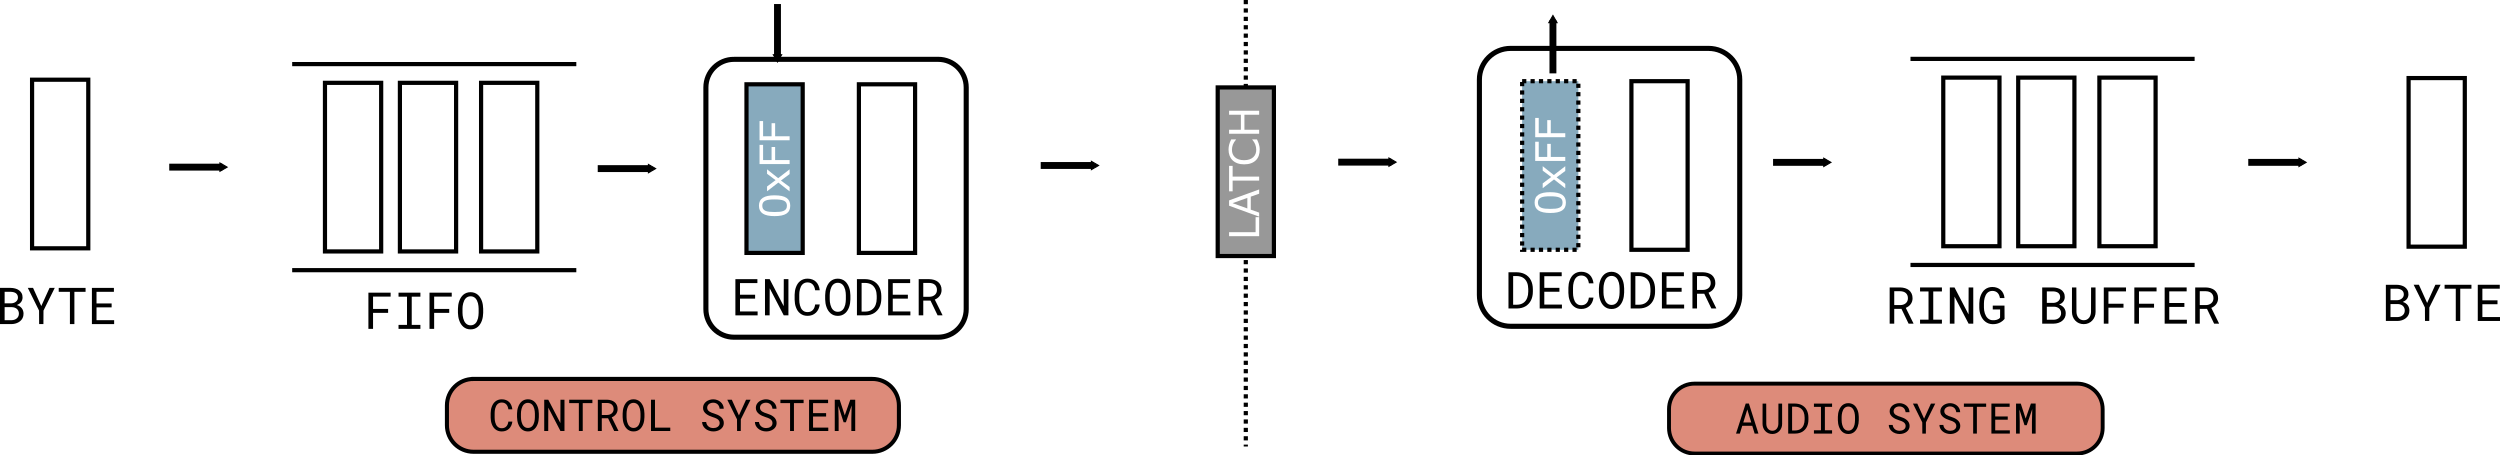 <?xml version="1.0" encoding="UTF-8" standalone="no"?>
<!-- Created with Inkscape (http://www.inkscape.org/) -->

<svg
   width="277.159mm"
   height="50.495mm"
   viewBox="0 0 277.159 50.495"
   version="1.1"
   id="svg5"
   inkscape:version="1.1.1 (3bf5ae0d25, 2021-09-20)"
   sodipodi:docname="pipeline.svg"
   xmlns:inkscape="http://www.inkscape.org/namespaces/inkscape"
   xmlns:sodipodi="http://sodipodi.sourceforge.net/DTD/sodipodi-0.dtd"
   xmlns="http://www.w3.org/2000/svg"
   xmlns:svg="http://www.w3.org/2000/svg">
  <sodipodi:namedview
     id="namedview7"
     pagecolor="#ffffff"
     bordercolor="#666666"
     borderopacity="1.0"
     inkscape:pageshadow="2"
     inkscape:pageopacity="0.0"
     inkscape:pagecheckerboard="0"
     inkscape:document-units="mm"
     showgrid="false"
     inkscape:snap-global="false"
     fit-margin-top="0"
     fit-margin-left="0"
     fit-margin-right="0"
     fit-margin-bottom="0"
     inkscape:zoom="0.76435185"
     inkscape:cx="458.55845"
     inkscape:cy="409.49728"
     inkscape:window-width="1920"
     inkscape:window-height="1018"
     inkscape:window-x="-6"
     inkscape:window-y="-6"
     inkscape:window-maximized="1"
     inkscape:current-layer="layer1" />
  <defs
     id="defs2">
    <marker
       style="overflow:visible"
       id="TriangleOutM"
       refX="0"
       refY="0"
       orient="auto"
       inkscape:stockid="TriangleOutM"
       inkscape:isstock="true">
      <path
         transform="scale(0.4)"
         style="fill:context-stroke;fill-rule:evenodd;stroke:context-stroke;stroke-width:1pt"
         d="M 5.77,0 -2.88,5 V -5 Z"
         id="path24136" />
    </marker>
    <marker
       style="overflow:visible"
       id="TriangleOutM-2"
       refX="0"
       refY="0"
       orient="auto"
       inkscape:stockid="TriangleOutM"
       inkscape:isstock="true">
      <path
         transform="scale(0.4)"
         style="fill:context-stroke;fill-rule:evenodd;stroke:context-stroke;stroke-width:1pt"
         d="M 5.77,0 -2.88,5 V -5 Z"
         id="path24136-9" />
    </marker>
    <marker
       style="overflow:visible"
       id="TriangleOutM-2-6"
       refX="0"
       refY="0"
       orient="auto"
       inkscape:stockid="TriangleOutM"
       inkscape:isstock="true">
      <path
         transform="scale(0.4)"
         style="fill:context-stroke;fill-rule:evenodd;stroke:context-stroke;stroke-width:1pt"
         d="M 5.77,0 -2.88,5 V -5 Z"
         id="path24136-9-6" />
    </marker>
    <marker
       style="overflow:visible"
       id="TriangleOutM-2-3"
       refX="0"
       refY="0"
       orient="auto"
       inkscape:stockid="TriangleOutM"
       inkscape:isstock="true">
      <path
         transform="scale(0.4)"
         style="fill:context-stroke;fill-rule:evenodd;stroke:context-stroke;stroke-width:1pt"
         d="M 5.77,0 -2.88,5 V -5 Z"
         id="path24136-9-9" />
    </marker>
    <marker
       style="overflow:visible"
       id="TriangleOutM-2-6-3"
       refX="0"
       refY="0"
       orient="auto"
       inkscape:stockid="TriangleOutM"
       inkscape:isstock="true">
      <path
         transform="scale(0.4)"
         style="fill:context-stroke;fill-rule:evenodd;stroke:context-stroke;stroke-width:1pt"
         d="M 5.77,0 -2.88,5 V -5 Z"
         id="path24136-9-6-6" />
    </marker>
    <marker
       style="overflow:visible"
       id="TriangleOutM-2-6-8"
       refX="0"
       refY="0"
       orient="auto"
       inkscape:stockid="TriangleOutM"
       inkscape:isstock="true">
      <path
         transform="scale(0.4)"
         style="fill:context-stroke;fill-rule:evenodd;stroke:context-stroke;stroke-width:1pt"
         d="M 5.77,0 -2.88,5 V -5 Z"
         id="path24136-9-6-3" />
    </marker>
    <marker
       style="overflow:visible"
       id="TriangleOutM-2-3-2"
       refX="0"
       refY="0"
       orient="auto"
       inkscape:stockid="TriangleOutM"
       inkscape:isstock="true">
      <path
         transform="scale(0.4)"
         style="fill:context-stroke;fill-rule:evenodd;stroke:context-stroke;stroke-width:1pt"
         d="M 5.77,0 -2.88,5 V -5 Z"
         id="path24136-9-9-0" />
    </marker>
    <marker
       style="overflow:visible"
       id="TriangleOutM-2-6-9"
       refX="0"
       refY="0"
       orient="auto"
       inkscape:stockid="TriangleOutM"
       inkscape:isstock="true">
      <path
         transform="scale(0.4)"
         style="fill:context-stroke;fill-rule:evenodd;stroke:context-stroke;stroke-width:1pt"
         d="M 5.77,0 -2.88,5 V -5 Z"
         id="path24136-9-6-2" />
    </marker>
  </defs>
  <g
     inkscape:label="Layer 1"
     inkscape:groupmode="layer"
     id="layer1"
     transform="translate(15.95,-40.154)">
    <path
       id="rect24397-4"
       style="fill:#ffffff;stroke:#000000;stroke-width:0.565"
       d="m 151.524,45.519 h 21.937 c 1.918,0 3.462,1.544 3.462,3.462 v 23.885 c 0,1.918 -1.544,3.462 -3.462,3.462 h -21.937 c -1.918,0 -3.462,-1.544 -3.462,-3.462 V 48.981 c 0,-1.918 1.544,-3.462 3.462,-3.462 z" />
    <path
       style="fill:none;stroke:#000000;stroke-width:0.465;stroke-linecap:butt;stroke-linejoin:miter;stroke-miterlimit:4;stroke-dasharray:0.465, 0.465;stroke-dashoffset:0;stroke-opacity:1"
       d="M 122.164,40.154 V 89.654"
       id="path5134"
       sodipodi:nodetypes="cc" />
    <path
       id="rect5238"
       style="fill:#989898;stroke:#000000;stroke-width:0.465"
       d="m 119.049,49.846 h 6.231 v 18.692 h -6.231 z" />
    <path
       id="rect5238-7-8"
       style="fill:#ffffff;stroke:#000000;stroke-width:0.465"
       d="m -12.394,48.991 h 6.231 v 18.692 h -6.231 z" />
    <path
       id="rect5238-7-8-3"
       style="fill:#ffffff;stroke:#000000;stroke-width:0.465"
       d="m 251.075,48.808 h 6.231 v 18.692 h -6.231 z" />
    <g
       aria-label="LATCH"
       transform="rotate(-90)"
       id="text7284"
       style="font-size:4.586px;line-height:1.25;stroke-width:0.265">
      <path
         d="m -64.229,123.644 h -2.109 v -3.334 h 0.443 v 2.94 h 1.666 z"
         style="fill:#ffffff"
         id="path1176" />
      <path
         d="m -61.157,123.644 h -0.472 l -0.327,-0.929 h -1.442 l -0.327,0.929 h -0.45 l 1.214,-3.334 h 0.591 z m -0.936,-1.31 -0.584,-1.637 -0.587,1.637 z"
         style="fill:#ffffff"
         id="path1178" />
      <path
         d="m -58.542,120.704 h -1.191 v 2.94 h -0.443 v -2.94 h -1.191 v -0.394 h 2.826 z"
         style="fill:#ffffff"
         id="path1180" />
      <path
         d="m -55.608,123.403 q -0.123,0.054 -0.224,0.101 -0.099,0.047 -0.26,0.099 -0.137,0.043 -0.298,0.072 -0.159,0.031 -0.352,0.031 -0.363,0 -0.661,-0.101 -0.296,-0.103 -0.515,-0.32 -0.215,-0.213 -0.336,-0.54 -0.121,-0.329 -0.121,-0.764 0,-0.412 0.116,-0.737 0.116,-0.325 0.336,-0.549 0.213,-0.217 0.513,-0.331 0.302,-0.114 0.67,-0.114 0.269,0 0.535,0.065 0.269,0.065 0.596,0.228 v 0.526 h -0.034 q -0.275,-0.231 -0.546,-0.336 -0.271,-0.105 -0.58,-0.105 -0.253,0 -0.457,0.083 -0.202,0.081 -0.361,0.253 -0.155,0.168 -0.242,0.425 -0.085,0.255 -0.085,0.591 0,0.352 0.094,0.605 0.096,0.253 0.246,0.412 0.157,0.166 0.365,0.246 0.21,0.078 0.443,0.078 0.32,0 0.6,-0.11 0.28,-0.11 0.524,-0.329 h 0.031 z"
         style="fill:#ffffff"
         id="path1182" />
      <path
         d="m -52.431,123.644 h -0.443 v -1.632 h -1.664 v 1.632 H -54.981 v -3.334 h 0.443 v 1.308 h 1.664 v -1.308 h 0.443 z"
         style="fill:#ffffff"
         id="path1184" />
    </g>
    <path
       style="fill:none;stroke:#000000;stroke-width:0.765;stroke-linecap:butt;stroke-linejoin:miter;stroke-miterlimit:4;stroke-dasharray:none;stroke-opacity:1;marker-end:url(#TriangleOutM)"
       d="M 2.813,58.683 H 8.698"
       id="path23989" />
    <path
       style="fill:none;stroke:#000000;stroke-width:0.765;stroke-linecap:butt;stroke-linejoin:miter;stroke-miterlimit:4;stroke-dasharray:none;stroke-opacity:1;marker-end:url(#TriangleOutM-2)"
       d="m 50.317,58.846 h 5.885"
       id="path23989-7" />
    <path
       style="fill:none;stroke:#000000;stroke-width:0.765;stroke-linecap:butt;stroke-linejoin:miter;stroke-miterlimit:4;stroke-dasharray:none;stroke-opacity:1;marker-end:url(#TriangleOutM-2-3)"
       d="m 156.214,48.288 v -5.885"
       id="path23989-7-03" />
    <path
       style="fill:none;stroke:#000000;stroke-width:0.765;stroke-linecap:butt;stroke-linejoin:miter;stroke-miterlimit:4;stroke-dasharray:none;stroke-opacity:1;marker-end:url(#TriangleOutM-2-6)"
       d="M 99.427,58.5 H 105.312"
       id="path23989-7-0" />
    <path
       style="fill:none;stroke:#000000;stroke-width:0.765;stroke-linecap:butt;stroke-linejoin:miter;stroke-miterlimit:4;stroke-dasharray:none;stroke-opacity:1;marker-end:url(#TriangleOutM-2-6-9)"
       d="m 132.411,58.13 h 5.885"
       id="path23989-7-0-5" />
    <path
       style="fill:none;stroke:#000000;stroke-width:0.765;stroke-linecap:butt;stroke-linejoin:miter;stroke-miterlimit:4;stroke-dasharray:none;stroke-opacity:1;marker-end:url(#TriangleOutM-2-6-3)"
       d="m 180.618,58.154 h 5.885"
       id="path23989-7-0-4" />
    <path
       style="fill:none;stroke:#000000;stroke-width:0.765;stroke-linecap:butt;stroke-linejoin:miter;stroke-miterlimit:4;stroke-dasharray:none;stroke-opacity:1;marker-end:url(#TriangleOutM-2-6-8)"
       d="m 233.3,58.154 h 5.885"
       id="path23989-7-0-0" />
    <path
       id="rect24397"
       style="fill:#ffffff;stroke:#000000;stroke-width:0.565"
       d="m 65.423,46.731 h 22.629 c 1.726,0 3.115,1.389 3.115,3.115 v 24.577 c 0,1.726 -1.389,3.115 -3.115,3.115 H 65.423 c -1.726,0 -3.115,-1.389 -3.115,-3.115 V 49.846 c 0,-1.726 1.389,-3.115 3.115,-3.115 z" />
    <g
       aria-label="ENCODER"
       id="text27461"
       style="font-size:5.644px;line-height:1.25;stroke-width:0.265">
      <path
         d="m 67.764,73.261 v -0.433 h -1.676 v -1.29 h 1.929 v -0.435 h -2.439 v 4.013 h 2.464 v -0.433 h -1.954 v -1.422 z"
         style="font-family:'Roboto Mono';-inkscape-font-specification:'Roboto Mono'"
         id="path1160" />
      <path
         d="m 71.457,75.115 v -4.013 h -0.515 l -0.008,2.993 -1.557,-2.993 h -0.518 v 4.013 h 0.515 l 0.008,-2.999 1.557,2.999 z"
         style="font-family:'Roboto Mono';-inkscape-font-specification:'Roboto Mono'"
         id="path1162" />
      <path
         d="m 74.93,73.908 h -0.51 q -0.025,0.182 -0.085,0.339 -0.061,0.154 -0.163,0.267 -0.102,0.116 -0.251,0.179 -0.146,0.063 -0.347,0.063 -0.185,0 -0.322,-0.058 -0.138,-0.061 -0.24,-0.165 -0.102,-0.102 -0.168,-0.237 -0.066,-0.135 -0.107,-0.289 -0.041,-0.152 -0.061,-0.309 -0.017,-0.16 -0.017,-0.309 v -0.565 q 0,-0.149 0.017,-0.306 0.019,-0.16 0.061,-0.311 0.041,-0.152 0.107,-0.287 0.069,-0.135 0.171,-0.237 0.099,-0.102 0.237,-0.16 0.141,-0.061 0.322,-0.061 0.201,0 0.347,0.069 0.149,0.066 0.251,0.185 0.102,0.119 0.163,0.276 0.061,0.157 0.085,0.339 h 0.51 q -0.033,-0.287 -0.138,-0.524 -0.102,-0.237 -0.273,-0.408 -0.171,-0.168 -0.408,-0.259 -0.237,-0.094 -0.537,-0.094 -0.251,0 -0.452,0.072 -0.201,0.069 -0.358,0.193 -0.16,0.124 -0.276,0.295 -0.113,0.168 -0.187,0.367 -0.077,0.198 -0.116,0.416 -0.036,0.218 -0.039,0.441 v 0.559 q 0.003,0.223 0.039,0.441 0.039,0.218 0.116,0.416 0.074,0.198 0.187,0.367 0.116,0.168 0.276,0.292 0.157,0.124 0.358,0.196 0.204,0.069 0.452,0.069 0.289,0 0.524,-0.091 0.237,-0.094 0.411,-0.262 0.171,-0.165 0.278,-0.397 0.107,-0.234 0.143,-0.513 z"
         style="font-family:'Roboto Mono';-inkscape-font-specification:'Roboto Mono'"
         id="path1164" />
      <path
         d="m 78.328,73.34 v -0.458 q -0.003,-0.215 -0.039,-0.435 -0.033,-0.22 -0.105,-0.424 -0.074,-0.204 -0.187,-0.38 -0.11,-0.179 -0.265,-0.311 -0.154,-0.132 -0.356,-0.207 -0.201,-0.077 -0.449,-0.077 -0.248,0 -0.449,0.077 -0.198,0.074 -0.353,0.207 -0.154,0.135 -0.267,0.314 -0.11,0.176 -0.182,0.38 -0.074,0.204 -0.11,0.424 -0.033,0.218 -0.036,0.433 v 0.458 q 0.003,0.215 0.039,0.433 0.036,0.218 0.11,0.422 0.072,0.204 0.185,0.383 0.113,0.176 0.267,0.309 0.154,0.132 0.353,0.209 0.201,0.074 0.449,0.074 0.248,0 0.446,-0.074 0.201,-0.077 0.356,-0.209 0.154,-0.132 0.265,-0.309 0.113,-0.176 0.185,-0.38 0.072,-0.204 0.105,-0.422 0.036,-0.22 0.039,-0.435 z m -0.504,-0.463 v 0.463 q -0.003,0.143 -0.019,0.3 -0.014,0.157 -0.052,0.309 -0.041,0.154 -0.107,0.295 -0.063,0.138 -0.16,0.243 -0.099,0.107 -0.237,0.171 -0.135,0.063 -0.314,0.063 -0.179,0 -0.314,-0.063 -0.135,-0.063 -0.234,-0.171 -0.099,-0.105 -0.165,-0.245 -0.066,-0.141 -0.107,-0.295 -0.041,-0.152 -0.061,-0.309 -0.017,-0.157 -0.019,-0.298 v -0.463 q 0.003,-0.141 0.019,-0.295 0.019,-0.157 0.061,-0.311 0.039,-0.152 0.105,-0.289 0.066,-0.141 0.165,-0.248 0.099,-0.105 0.234,-0.168 0.135,-0.063 0.311,-0.063 0.179,0 0.314,0.063 0.135,0.061 0.234,0.165 0.099,0.107 0.165,0.248 0.066,0.138 0.107,0.289 0.039,0.154 0.055,0.311 0.017,0.154 0.019,0.298 z"
         style="font-family:'Roboto Mono';-inkscape-font-specification:'Roboto Mono'"
         id="path1166" />
      <path
         d="m 79.053,75.115 h 0.929 q 0.289,-0.003 0.537,-0.069 0.251,-0.066 0.449,-0.19 0.187,-0.119 0.339,-0.287 0.152,-0.168 0.251,-0.375 0.096,-0.198 0.146,-0.435 0.052,-0.237 0.052,-0.502 v -0.295 q -0.003,-0.276 -0.058,-0.518 -0.052,-0.243 -0.154,-0.446 -0.113,-0.24 -0.303,-0.422 -0.187,-0.185 -0.433,-0.298 -0.176,-0.083 -0.386,-0.127 -0.207,-0.047 -0.441,-0.05 h -0.929 z m 0.518,-3.594 h 0.411 q 0.19,0.003 0.35,0.044 0.16,0.039 0.289,0.11 0.182,0.096 0.306,0.254 0.127,0.154 0.201,0.347 0.058,0.149 0.085,0.322 0.03,0.171 0.033,0.358 v 0.3 q -0.003,0.185 -0.03,0.356 -0.028,0.168 -0.083,0.314 -0.063,0.179 -0.174,0.325 -0.107,0.143 -0.256,0.243 -0.141,0.096 -0.322,0.149 -0.179,0.052 -0.4,0.055 h -0.411 z"
         style="font-family:'Roboto Mono';-inkscape-font-specification:'Roboto Mono'"
         id="path1168" />
      <path
         d="m 84.7,73.261 v -0.433 h -1.676 v -1.29 h 1.929 v -0.435 h -2.439 v 4.013 h 2.464 v -0.433 h -1.954 v -1.422 z"
         style="font-family:'Roboto Mono';-inkscape-font-specification:'Roboto Mono'"
         id="path1170" />
      <path
         d="m 87.208,73.478 0.788,1.637 h 0.537 l 0.003,-0.033 -0.852,-1.714 q 0.165,-0.072 0.303,-0.174 0.138,-0.102 0.237,-0.234 0.099,-0.132 0.154,-0.295 0.058,-0.163 0.058,-0.358 0,-0.303 -0.107,-0.526 -0.105,-0.226 -0.289,-0.375 -0.187,-0.149 -0.435,-0.223 -0.248,-0.074 -0.529,-0.08 h -1.177 v 4.013 h 0.507 v -1.637 z m -0.802,-0.419 v -1.538 h 0.67 q 0.185,0.003 0.339,0.052 0.157,0.05 0.27,0.146 0.113,0.099 0.176,0.245 0.063,0.143 0.063,0.336 0,0.182 -0.066,0.322 -0.066,0.138 -0.179,0.234 -0.116,0.096 -0.267,0.149 -0.152,0.05 -0.322,0.052 z"
         style="font-family:'Roboto Mono';-inkscape-font-specification:'Roboto Mono'"
         id="path1172" />
    </g>
    <g
       aria-label="DECODER"
       id="text27461-8"
       style="font-size:5.644px;line-height:1.25;stroke-width:0.265">
      <path
         d="m 151.285,74.353 h 0.929 q 0.289,-0.003 0.537,-0.069 0.251,-0.066 0.449,-0.19 0.187,-0.119 0.339,-0.287 0.152,-0.168 0.251,-0.375 0.097,-0.198 0.146,-0.435 0.052,-0.237 0.052,-0.502 v -0.295 q -0.003,-0.276 -0.058,-0.518 -0.052,-0.243 -0.154,-0.446 -0.113,-0.24 -0.303,-0.422 -0.187,-0.185 -0.433,-0.298 -0.176,-0.083 -0.386,-0.127 -0.207,-0.047 -0.441,-0.05 h -0.929 z m 0.518,-3.594 h 0.411 q 0.19,0.003 0.35,0.044 0.16,0.039 0.289,0.11 0.182,0.096 0.306,0.254 0.127,0.154 0.201,0.347 0.058,0.149 0.085,0.322 0.03,0.171 0.033,0.358 v 0.3 q -0.003,0.185 -0.03,0.356 -0.028,0.168 -0.083,0.314 -0.063,0.179 -0.174,0.325 -0.107,0.143 -0.256,0.243 -0.141,0.096 -0.322,0.149 -0.179,0.052 -0.4,0.055 h -0.411 z"
         style="font-family:'Roboto Mono';-inkscape-font-specification:'Roboto Mono'"
         id="path1145" />
      <path
         d="m 156.932,72.498 v -0.433 h -1.676 v -1.29 h 1.929 v -0.435 h -2.439 v 4.013 h 2.464 v -0.433 h -1.954 v -1.422 z"
         style="font-family:'Roboto Mono';-inkscape-font-specification:'Roboto Mono'"
         id="path1147" />
      <path
         d="m 160.711,73.145 h -0.51 q -0.025,0.182 -0.085,0.339 -0.061,0.154 -0.163,0.267 -0.102,0.116 -0.251,0.179 -0.146,0.063 -0.347,0.063 -0.185,0 -0.322,-0.058 -0.138,-0.061 -0.24,-0.165 -0.102,-0.102 -0.168,-0.237 -0.066,-0.135 -0.107,-0.289 -0.041,-0.152 -0.061,-0.309 -0.017,-0.16 -0.017,-0.309 v -0.565 q 0,-0.149 0.017,-0.306 0.019,-0.16 0.061,-0.311 0.041,-0.152 0.107,-0.287 0.069,-0.135 0.171,-0.237 0.099,-0.102 0.237,-0.16 0.141,-0.061 0.322,-0.061 0.201,0 0.347,0.069 0.149,0.066 0.251,0.185 0.102,0.119 0.163,0.276 0.061,0.157 0.085,0.339 h 0.51 q -0.033,-0.287 -0.138,-0.524 -0.102,-0.237 -0.273,-0.408 -0.171,-0.168 -0.408,-0.259 -0.237,-0.094 -0.537,-0.094 -0.251,0 -0.452,0.072 -0.201,0.069 -0.358,0.193 -0.16,0.124 -0.276,0.295 -0.113,0.168 -0.187,0.367 -0.077,0.198 -0.116,0.416 -0.036,0.218 -0.039,0.441 v 0.559 q 0.003,0.223 0.039,0.441 0.039,0.218 0.116,0.416 0.074,0.198 0.187,0.367 0.116,0.168 0.276,0.292 0.157,0.124 0.358,0.196 0.204,0.069 0.452,0.069 0.289,0 0.524,-0.091 0.237,-0.094 0.411,-0.262 0.171,-0.165 0.278,-0.397 0.107,-0.234 0.143,-0.513 z"
         style="font-family:'Roboto Mono';-inkscape-font-specification:'Roboto Mono'"
         id="path1149" />
      <path
         d="m 164.109,72.578 v -0.458 q -0.003,-0.215 -0.039,-0.435 -0.033,-0.22 -0.105,-0.424 -0.074,-0.204 -0.187,-0.38 -0.11,-0.179 -0.265,-0.311 -0.154,-0.132 -0.356,-0.207 -0.201,-0.077 -0.449,-0.077 -0.248,0 -0.449,0.077 -0.198,0.074 -0.353,0.207 -0.154,0.135 -0.267,0.314 -0.11,0.176 -0.182,0.38 -0.074,0.204 -0.11,0.424 -0.033,0.218 -0.036,0.433 v 0.458 q 0.003,0.215 0.039,0.433 0.036,0.218 0.11,0.422 0.072,0.204 0.185,0.383 0.113,0.176 0.267,0.309 0.154,0.132 0.353,0.209 0.201,0.074 0.449,0.074 0.248,0 0.446,-0.074 0.201,-0.077 0.356,-0.209 0.154,-0.132 0.265,-0.309 0.113,-0.176 0.185,-0.38 0.072,-0.204 0.105,-0.422 0.036,-0.22 0.039,-0.435 z m -0.504,-0.463 v 0.463 q -0.003,0.143 -0.019,0.3 -0.014,0.157 -0.052,0.309 -0.041,0.154 -0.107,0.295 -0.063,0.138 -0.16,0.243 -0.099,0.107 -0.237,0.171 -0.135,0.063 -0.314,0.063 -0.179,0 -0.314,-0.063 -0.135,-0.063 -0.234,-0.171 -0.099,-0.105 -0.165,-0.245 -0.066,-0.141 -0.107,-0.295 -0.041,-0.152 -0.061,-0.309 -0.017,-0.157 -0.019,-0.298 v -0.463 q 0.003,-0.141 0.019,-0.295 0.019,-0.157 0.061,-0.311 0.039,-0.152 0.105,-0.289 0.066,-0.141 0.165,-0.248 0.099,-0.105 0.234,-0.168 0.135,-0.063 0.311,-0.063 0.179,0 0.314,0.063 0.135,0.061 0.234,0.165 0.099,0.107 0.165,0.248 0.066,0.138 0.107,0.289 0.039,0.154 0.055,0.311 0.017,0.154 0.019,0.298 z"
         style="font-family:'Roboto Mono';-inkscape-font-specification:'Roboto Mono'"
         id="path1151" />
      <path
         d="m 164.834,74.353 h 0.929 q 0.289,-0.003 0.537,-0.069 0.251,-0.066 0.449,-0.19 0.187,-0.119 0.339,-0.287 0.152,-0.168 0.251,-0.375 0.097,-0.198 0.146,-0.435 0.052,-0.237 0.052,-0.502 v -0.295 q -0.003,-0.276 -0.058,-0.518 -0.052,-0.243 -0.154,-0.446 -0.113,-0.24 -0.303,-0.422 -0.187,-0.185 -0.433,-0.298 -0.176,-0.083 -0.386,-0.127 -0.207,-0.047 -0.441,-0.05 h -0.929 z m 0.518,-3.594 h 0.411 q 0.19,0.003 0.35,0.044 0.16,0.039 0.289,0.11 0.182,0.096 0.306,0.254 0.127,0.154 0.201,0.347 0.058,0.149 0.085,0.322 0.03,0.171 0.033,0.358 v 0.3 q -0.003,0.185 -0.03,0.356 -0.028,0.168 -0.083,0.314 -0.063,0.179 -0.174,0.325 -0.107,0.143 -0.256,0.243 -0.141,0.096 -0.322,0.149 -0.179,0.052 -0.4,0.055 h -0.411 z"
         style="font-family:'Roboto Mono';-inkscape-font-specification:'Roboto Mono'"
         id="path1153" />
      <path
         d="m 170.481,72.498 v -0.433 h -1.676 v -1.29 h 1.929 v -0.435 h -2.439 v 4.013 h 2.464 v -0.433 h -1.954 v -1.422 z"
         style="font-family:'Roboto Mono';-inkscape-font-specification:'Roboto Mono'"
         id="path1155" />
      <path
         d="m 172.989,72.715 0.788,1.637 h 0.537 l 0.003,-0.033 -0.852,-1.714 q 0.165,-0.072 0.303,-0.174 0.138,-0.102 0.237,-0.234 0.099,-0.132 0.154,-0.295 0.058,-0.163 0.058,-0.358 0,-0.303 -0.107,-0.526 -0.105,-0.226 -0.289,-0.375 -0.187,-0.149 -0.435,-0.223 -0.248,-0.074 -0.529,-0.08 h -1.177 v 4.013 h 0.507 v -1.637 z m -0.802,-0.419 v -1.538 h 0.67 q 0.185,0.003 0.339,0.052 0.157,0.05 0.27,0.146 0.113,0.099 0.176,0.245 0.063,0.143 0.063,0.336 0,0.182 -0.066,0.322 -0.066,0.138 -0.179,0.234 -0.116,0.096 -0.267,0.149 -0.152,0.05 -0.322,0.052 z"
         style="font-family:'Roboto Mono';-inkscape-font-specification:'Roboto Mono'"
         id="path1157" />
    </g>
    <path
       id="rect5238-7"
       style="fill:#ffffff;stroke:#000000;stroke-width:0.465"
       d="M 20.077,49.337 H 26.308 V 68.029 H 20.077 Z" />
    <path
       id="rect5238-7-6"
       style="fill:#ffffff;stroke:#000000;stroke-width:0.465"
       d="m 28.385,49.337 h 6.231 v 18.692 h -6.231 z" />
    <path
       id="rect5238-7-3"
       style="fill:#ffffff;stroke:#000000;stroke-width:0.465"
       d="m 37.385,49.337 h 6.231 v 18.692 h -6.231 z" />
    <g
       id="g35368"
       transform="translate(0,0.529)">
      <path
         style="fill:none;stroke:#000000;stroke-width:0.465;stroke-linecap:butt;stroke-linejoin:miter;stroke-miterlimit:4;stroke-dasharray:none;stroke-opacity:1"
         d="m 16.442,46.731 h 31.5"
         id="path23830" />
      <path
         style="fill:none;stroke:#000000;stroke-width:0.465;stroke-linecap:butt;stroke-linejoin:miter;stroke-miterlimit:4;stroke-dasharray:none;stroke-opacity:1"
         d="m 16.442,69.577 h 31.5"
         id="path23830-3" />
    </g>
    <g
       aria-label="FIFO"
       id="text27461-1"
       style="font-size:5.644px;line-height:1.25;stroke-width:0.265">
      <path
         d="m 27.077,74.84 v -0.433 h -1.67 v -1.373 h 1.949 v -0.435 h -2.464 v 4.013 h 0.515 v -1.772 z"
         style="font-family:'Roboto Mono';-inkscape-font-specification:'Roboto Mono'"
         id="path1133" />
      <path
         d="m 28.232,72.6 v 0.444 h 0.94 v 3.128 h -0.94 v 0.441 h 2.425 v -0.441 h -0.962 v -3.128 h 0.962 v -0.444 z"
         style="font-family:'Roboto Mono';-inkscape-font-specification:'Roboto Mono'"
         id="path1135" />
      <path
         d="m 33.852,74.84 v -0.433 h -1.67 v -1.373 h 1.949 v -0.435 H 31.666 v 4.013 h 0.515 v -1.772 z"
         style="font-family:'Roboto Mono';-inkscape-font-specification:'Roboto Mono'"
         id="path1137" />
      <path
         d="m 37.617,74.838 v -0.458 q -0.003,-0.215 -0.039,-0.435 -0.033,-0.22 -0.105,-0.424 -0.074,-0.204 -0.187,-0.38 -0.11,-0.179 -0.265,-0.311 -0.154,-0.132 -0.356,-0.207 -0.201,-0.077 -0.449,-0.077 -0.248,0 -0.449,0.077 -0.198,0.074 -0.353,0.207 -0.154,0.135 -0.267,0.314 -0.11,0.176 -0.182,0.38 -0.074,0.204 -0.11,0.424 -0.033,0.218 -0.036,0.433 v 0.458 q 0.003,0.215 0.039,0.433 0.036,0.218 0.11,0.422 0.072,0.204 0.185,0.383 0.113,0.176 0.267,0.309 0.154,0.132 0.353,0.209 0.201,0.074 0.449,0.074 0.248,0 0.446,-0.074 0.201,-0.077 0.356,-0.209 0.154,-0.132 0.265,-0.309 0.113,-0.176 0.185,-0.38 0.072,-0.204 0.105,-0.422 0.036,-0.22 0.039,-0.435 z m -0.504,-0.463 v 0.463 q -0.003,0.143 -0.019,0.3 -0.014,0.157 -0.052,0.309 -0.041,0.154 -0.107,0.295 -0.063,0.138 -0.16,0.243 -0.099,0.107 -0.237,0.171 -0.135,0.063 -0.314,0.063 -0.179,0 -0.314,-0.063 -0.135,-0.063 -0.234,-0.171 -0.099,-0.105 -0.165,-0.245 -0.066,-0.141 -0.107,-0.295 -0.041,-0.152 -0.061,-0.309 -0.017,-0.157 -0.019,-0.298 v -0.463 q 0.003,-0.141 0.019,-0.295 0.019,-0.157 0.061,-0.311 0.039,-0.152 0.105,-0.289 0.066,-0.141 0.165,-0.248 0.099,-0.105 0.234,-0.168 0.135,-0.063 0.311,-0.063 0.179,0 0.314,0.063 0.135,0.061 0.234,0.165 0.099,0.107 0.165,0.248 0.066,0.138 0.107,0.289 0.039,0.154 0.055,0.311 0.017,0.154 0.019,0.298 z"
         style="font-family:'Roboto Mono';-inkscape-font-specification:'Roboto Mono'"
         id="path1139" />
    </g>
    <g
       aria-label="BYTE"
       id="text27461-1-1"
       style="font-size:5.644px;line-height:1.25;stroke-width:0.265">
      <path
         d="m -15.95,76.083 h 1.284 q 0.256,-0.003 0.496,-0.08 0.243,-0.077 0.427,-0.223 0.185,-0.143 0.295,-0.358 0.11,-0.215 0.107,-0.496 0,-0.179 -0.055,-0.333 -0.052,-0.154 -0.149,-0.278 -0.091,-0.113 -0.232,-0.207 -0.141,-0.094 -0.292,-0.13 v -0.008 q 0.146,-0.063 0.248,-0.135 0.105,-0.072 0.19,-0.176 0.083,-0.102 0.13,-0.232 0.05,-0.13 0.052,-0.287 0.003,-0.281 -0.107,-0.482 -0.11,-0.201 -0.295,-0.331 -0.185,-0.13 -0.422,-0.19 -0.237,-0.063 -0.485,-0.066 h -1.193 z m 0.513,-1.877 h 0.813 q 0.163,0.005 0.303,0.055 0.141,0.05 0.245,0.141 0.105,0.094 0.163,0.226 0.061,0.132 0.058,0.303 0,0.168 -0.066,0.3 -0.063,0.132 -0.174,0.223 -0.11,0.091 -0.254,0.143 -0.143,0.05 -0.303,0.052 h -0.785 z m 0,-0.424 v -1.276 h 0.697 q 0.149,0.003 0.289,0.039 0.143,0.036 0.254,0.11 0.107,0.077 0.171,0.196 0.066,0.119 0.066,0.287 0,0.157 -0.066,0.276 -0.066,0.119 -0.174,0.198 -0.107,0.083 -0.245,0.127 -0.138,0.041 -0.281,0.044 z"
         style="font-family:'Roboto Mono';-inkscape-font-specification:'Roboto Mono'"
         id="path1124" />
      <path
         d="m -11.374,74.085 -0.912,-2.015 h -0.582 l 1.249,2.516 0.008,1.497 h 0.474 l 0.008,-1.497 1.249,-2.516 h -0.579 z"
         style="font-family:'Roboto Mono';-inkscape-font-specification:'Roboto Mono'"
         id="path1126" />
      <path
         d="m -6.463,72.506 v -0.435 h -2.977 v 0.435 H -8.199 v 3.577 h 0.496 v -3.577 z"
         style="font-family:'Roboto Mono';-inkscape-font-specification:'Roboto Mono'"
         id="path1128" />
      <path
         d="m -3.575,74.229 v -0.433 h -1.676 v -1.29 h 1.929 v -0.435 h -2.439 v 4.013 H -3.296 V 75.651 h -1.954 v -1.422 z"
         style="font-family:'Roboto Mono';-inkscape-font-specification:'Roboto Mono'"
         id="path1130" />
    </g>
    <g
       aria-label="BYTE"
       id="text27461-1-1-4"
       style="font-size:5.644px;line-height:1.25;stroke-width:0.265">
      <path
         d="m 248.556,75.737 h 1.284 q 0.256,-0.003 0.496,-0.08 0.243,-0.077 0.427,-0.223 0.185,-0.143 0.295,-0.358 0.11,-0.215 0.107,-0.496 0,-0.179 -0.055,-0.333 -0.052,-0.154 -0.149,-0.278 -0.091,-0.113 -0.232,-0.207 -0.141,-0.094 -0.292,-0.13 v -0.008 q 0.146,-0.063 0.248,-0.135 0.105,-0.072 0.19,-0.176 0.083,-0.102 0.13,-0.232 0.05,-0.13 0.052,-0.287 0.003,-0.281 -0.107,-0.482 -0.11,-0.201 -0.295,-0.331 -0.185,-0.13 -0.422,-0.19 -0.237,-0.063 -0.485,-0.066 h -1.193 z m 0.513,-1.877 h 0.813 q 0.163,0.005 0.303,0.055 0.141,0.05 0.245,0.141 0.105,0.094 0.163,0.226 0.061,0.132 0.058,0.303 0,0.168 -0.066,0.3 -0.063,0.132 -0.174,0.223 -0.11,0.091 -0.254,0.143 -0.143,0.05 -0.303,0.052 h -0.785 z m 0,-0.424 v -1.276 h 0.697 q 0.149,0.003 0.289,0.039 0.143,0.036 0.254,0.11 0.107,0.077 0.171,0.196 0.066,0.119 0.066,0.287 0,0.157 -0.066,0.276 -0.066,0.119 -0.174,0.198 -0.107,0.083 -0.245,0.127 -0.138,0.041 -0.281,0.044 z"
         style="font-family:'Roboto Mono';-inkscape-font-specification:'Roboto Mono'"
         id="path1115" />
      <path
         d="m 253.131,73.739 -0.912,-2.015 h -0.582 l 1.248,2.516 0.008,1.497 h 0.474 l 0.008,-1.497 1.249,-2.516 h -0.579 z"
         style="font-family:'Roboto Mono';-inkscape-font-specification:'Roboto Mono'"
         id="path1117" />
      <path
         d="m 258.043,72.16 v -0.435 h -2.977 v 0.435 h 1.24 v 3.577 h 0.496 v -3.577 z"
         style="font-family:'Roboto Mono';-inkscape-font-specification:'Roboto Mono'"
         id="path1119" />
      <path
         d="m 260.931,73.882 v -0.433 h -1.676 v -1.29 h 1.929 v -0.435 h -2.439 v 4.013 h 2.464 V 75.304 H 259.255 V 73.882 Z"
         style="font-family:'Roboto Mono';-inkscape-font-specification:'Roboto Mono'"
         id="path1121" />
    </g>
    <g
       id="g35378-6"
       transform="translate(179.411,-0.049)">
      <path
         id="rect5238-7-61"
         style="fill:#ffffff;stroke:#000000;stroke-width:0.465"
         d="M 20.077,48.808 H 26.308 V 67.5 H 20.077 Z" />
      <path
         id="rect5238-7-6-6"
         style="fill:#ffffff;stroke:#000000;stroke-width:0.465"
         d="m 28.385,48.808 h 6.231 v 18.692 h -6.231 z" />
      <path
         id="rect5238-7-3-1"
         style="fill:#ffffff;stroke:#000000;stroke-width:0.465"
         d="m 37.385,48.808 h 6.231 v 18.692 h -6.231 z" />
      <g
         id="g35368-1">
        <path
           style="fill:none;stroke:#000000;stroke-width:0.465;stroke-linecap:butt;stroke-linejoin:miter;stroke-miterlimit:4;stroke-dasharray:none;stroke-opacity:1"
           d="m 16.442,46.731 h 31.5"
           id="path23830-9" />
        <path
           style="fill:none;stroke:#000000;stroke-width:0.465;stroke-linecap:butt;stroke-linejoin:miter;stroke-miterlimit:4;stroke-dasharray:none;stroke-opacity:1"
           d="m 16.442,69.577 h 31.5"
           id="path23830-3-2" />
      </g>
      <g
         aria-label="RING BUFFER"
         id="text27461-1-5"
         style="font-size:5.644px;line-height:1.25;stroke-width:0.265">
        <path
           d="m 15.443,74.446 0.788,1.637 h 0.537 l 0.003,-0.033 L 15.92,74.336 q 0.165,-0.072 0.303,-0.174 0.138,-0.102 0.237,-0.234 0.099,-0.132 0.154,-0.295 0.058,-0.163 0.058,-0.358 0,-0.303 -0.107,-0.526 -0.105,-0.226 -0.289,-0.375 -0.187,-0.149 -0.435,-0.223 -0.248,-0.074 -0.529,-0.08 H 14.134 v 4.013 h 0.507 V 74.446 Z M 14.641,74.027 v -1.538 h 0.67 q 0.185,0.003 0.339,0.052 0.157,0.05 0.27,0.146 0.113,0.099 0.176,0.245 0.063,0.143 0.063,0.336 0,0.182 -0.066,0.322 -0.066,0.138 -0.179,0.234 -0.116,0.096 -0.267,0.149 -0.152,0.05 -0.322,0.052 z"
           style="font-family:'Roboto Mono';-inkscape-font-specification:'Roboto Mono'"
           id="path1094" />
        <path
           d="m 17.502,72.071 v 0.444 h 0.94 v 3.128 h -0.94 v 0.441 h 2.425 v -0.441 h -0.962 v -3.128 h 0.962 v -0.444 z"
           style="font-family:'Roboto Mono';-inkscape-font-specification:'Roboto Mono'"
           id="path1096" />
        <path
           d="m 23.402,76.083 v -4.013 h -0.515 l -0.008,2.993 -1.557,-2.993 H 20.803 v 4.013 h 0.515 l 0.008,-2.999 1.557,2.999 z"
           style="font-family:'Roboto Mono';-inkscape-font-specification:'Roboto Mono'"
           id="path1098" />
        <path
           d="m 26.872,75.557 -0.008,-1.472 H 25.563 v 0.43 h 0.816 l -0.005,0.901 q -0.063,0.091 -0.157,0.149 -0.094,0.055 -0.201,0.088 -0.107,0.033 -0.223,0.044 -0.113,0.011 -0.218,0.008 -0.182,-0.003 -0.325,-0.063 -0.143,-0.063 -0.251,-0.168 -0.11,-0.105 -0.187,-0.243 -0.077,-0.138 -0.127,-0.292 -0.05,-0.154 -0.074,-0.314 -0.022,-0.163 -0.025,-0.314 v -0.471 q 0,-0.149 0.019,-0.309 0.019,-0.16 0.063,-0.314 0.044,-0.154 0.113,-0.292 0.069,-0.141 0.174,-0.245 0.105,-0.105 0.245,-0.165 0.141,-0.063 0.322,-0.063 0.19,0 0.333,0.061 0.143,0.058 0.248,0.163 0.102,0.105 0.165,0.254 0.063,0.146 0.094,0.32 h 0.504 q -0.025,-0.281 -0.132,-0.507 -0.107,-0.229 -0.284,-0.391 -0.176,-0.16 -0.413,-0.245 -0.237,-0.088 -0.518,-0.088 -0.254,0 -0.458,0.074 -0.204,0.074 -0.364,0.201 -0.163,0.13 -0.278,0.306 -0.116,0.174 -0.193,0.378 -0.077,0.204 -0.116,0.427 -0.036,0.22 -0.039,0.444 v 0.466 q 0.003,0.226 0.044,0.449 0.044,0.22 0.13,0.422 0.083,0.204 0.207,0.378 0.124,0.174 0.289,0.3 0.165,0.13 0.372,0.204 0.209,0.072 0.458,0.074 0.245,0.003 0.469,-0.055 0.223,-0.055 0.416,-0.171 0.113,-0.066 0.218,-0.154 0.105,-0.091 0.198,-0.201 z"
           style="font-family:'Roboto Mono';-inkscape-font-specification:'Roboto Mono'"
           id="path1100" />
        <path
           d="m 31.045,76.083 h 1.284 q 0.256,-0.003 0.496,-0.08 0.243,-0.077 0.427,-0.223 0.185,-0.143 0.295,-0.358 0.11,-0.215 0.107,-0.496 0,-0.179 -0.055,-0.333 -0.052,-0.154 -0.149,-0.278 -0.091,-0.113 -0.232,-0.207 -0.141,-0.094 -0.292,-0.13 v -0.008 q 0.146,-0.063 0.248,-0.135 0.105,-0.072 0.19,-0.176 0.083,-0.102 0.13,-0.232 0.05,-0.13 0.052,-0.287 0.003,-0.281 -0.107,-0.482 -0.11,-0.201 -0.295,-0.331 -0.185,-0.13 -0.422,-0.19 -0.237,-0.063 -0.485,-0.066 h -1.193 z m 0.513,-1.877 h 0.813 q 0.163,0.005 0.303,0.055 0.141,0.05 0.245,0.141 0.105,0.094 0.163,0.226 0.061,0.132 0.058,0.303 0,0.168 -0.066,0.3 -0.063,0.132 -0.174,0.223 -0.11,0.091 -0.254,0.143 -0.143,0.05 -0.303,0.052 h -0.785 z m 0,-0.424 v -1.276 h 0.697 q 0.149,0.003 0.289,0.039 0.143,0.036 0.254,0.11 0.107,0.077 0.171,0.196 0.066,0.119 0.066,0.287 0,0.157 -0.066,0.276 -0.066,0.119 -0.174,0.198 -0.107,0.083 -0.245,0.127 -0.138,0.041 -0.281,0.044 z"
           style="font-family:'Roboto Mono';-inkscape-font-specification:'Roboto Mono'"
           id="path1102" />
        <path
           d="m 36.957,72.071 h -0.493 l -0.008,2.717 q -0.005,0.179 -0.058,0.345 -0.052,0.165 -0.152,0.292 -0.102,0.13 -0.251,0.207 -0.149,0.074 -0.345,0.074 -0.196,0 -0.347,-0.077 -0.149,-0.077 -0.248,-0.204 -0.102,-0.127 -0.157,-0.292 -0.052,-0.165 -0.055,-0.345 l -0.011,-2.717 h -0.485 l -0.005,2.717 q 0.003,0.281 0.099,0.529 0.096,0.245 0.267,0.427 0.171,0.185 0.411,0.289 0.24,0.105 0.532,0.105 0.287,0 0.526,-0.105 0.24,-0.107 0.413,-0.292 0.174,-0.182 0.273,-0.427 0.099,-0.245 0.099,-0.526 z"
           style="font-family:'Roboto Mono';-inkscape-font-specification:'Roboto Mono'"
           id="path1104" />
        <path
           d="m 40.057,74.311 v -0.433 h -1.67 v -1.373 h 1.949 v -0.435 h -2.464 v 4.013 h 0.515 v -1.772 z"
           style="font-family:'Roboto Mono';-inkscape-font-specification:'Roboto Mono'"
           id="path1106" />
        <path
           d="m 43.444,74.311 v -0.433 h -1.67 v -1.373 h 1.949 v -0.435 h -2.464 v 4.013 h 0.515 v -1.772 z"
           style="font-family:'Roboto Mono';-inkscape-font-specification:'Roboto Mono'"
           id="path1108" />
        <path
           d="m 46.807,74.229 v -0.433 h -1.676 v -1.29 h 1.929 v -0.435 h -2.439 v 4.013 h 2.464 v -0.433 h -1.954 v -1.422 z"
           style="font-family:'Roboto Mono';-inkscape-font-specification:'Roboto Mono'"
           id="path1110" />
        <path
           d="m 49.315,74.446 0.788,1.637 h 0.537 l 0.003,-0.033 L 49.792,74.336 q 0.165,-0.072 0.303,-0.174 0.138,-0.102 0.237,-0.234 0.099,-0.132 0.154,-0.295 0.058,-0.163 0.058,-0.358 0,-0.303 -0.107,-0.526 -0.105,-0.226 -0.289,-0.375 -0.187,-0.149 -0.435,-0.223 -0.248,-0.074 -0.529,-0.08 h -1.177 v 4.013 h 0.507 V 74.446 Z M 48.513,74.027 v -1.538 h 0.67 q 0.185,0.003 0.339,0.052 0.157,0.05 0.27,0.146 0.113,0.099 0.176,0.245 0.063,0.143 0.063,0.336 0,0.182 -0.066,0.322 -0.066,0.138 -0.179,0.234 -0.116,0.096 -0.267,0.149 -0.152,0.05 -0.322,0.052 z"
           style="font-family:'Roboto Mono';-inkscape-font-specification:'Roboto Mono'"
           id="path1112" />
      </g>
    </g>
    <g
       id="g35266">
      <path
         id="rect5238-7-3-8"
         style="fill:#87aabd;stroke:#000000;stroke-width:0.465"
         d="m 66.808,49.5 h 6.231 v 18.692 h -6.231 z" />
      <g
         aria-label="0xFF"
         transform="rotate(-90)"
         id="text7284-0"
         style="font-size:4.586px;line-height:1.25;stroke-width:0.265">
        <path
           d="m -61.808,69.921 q 0,0.898 -0.282,1.319 -0.28,0.419 -0.871,0.419 -0.6,0 -0.878,-0.425 -0.275,-0.425 -0.275,-1.308 0,-0.889 0.28,-1.312 0.28,-0.425 0.873,-0.425 0.6,0 0.876,0.432 0.278,0.43 0.278,1.301 z m -0.589,1.017 q 0.078,-0.181 0.105,-0.425 0.029,-0.246 0.029,-0.591 0,-0.34 -0.029,-0.591 -0.027,-0.251 -0.107,-0.425 -0.078,-0.172 -0.215,-0.26 -0.134,-0.087 -0.347,-0.087 -0.21,0 -0.349,0.087 -0.137,0.087 -0.217,0.264 -0.076,0.166 -0.105,0.432 -0.027,0.266 -0.027,0.584 0,0.349 0.025,0.584 0.025,0.235 0.105,0.421 0.074,0.175 0.208,0.266 0.137,0.092 0.361,0.092 0.21,0 0.349,-0.087 0.139,-0.087 0.215,-0.264 z"
           style="fill:#ffffff"
           id="path1082" />
        <path
           d="m -58.926,71.589 h -0.531 l -0.71,-0.961 -0.714,0.961 h -0.49 l 0.976,-1.247 -0.967,-1.254 h 0.531 l 0.705,0.945 0.708,-0.945 h 0.493 l -0.983,1.232 z"
           style="fill:#ffffff"
           id="path1084" />
        <path
           d="m -56.214,68.649 h -1.686 v 0.941 h 1.449 v 0.394 h -1.449 v 1.606 h -0.443 v -3.334 h 2.13 z"
           style="fill:#ffffff"
           id="path1086" />
        <path
           d="m -53.578,68.649 h -1.686 v 0.941 h 1.449 v 0.394 h -1.449 v 1.606 h -0.443 v -3.334 h 2.13 z"
           style="fill:#ffffff"
           id="path1088" />
      </g>
    </g>
    <path
       id="rect5238-7-3-8-7"
       style="fill:#87aabd;stroke:#000000;stroke-width:0.465;stroke-dasharray:0.465, 0.465"
       d="m 152.8,49.154 h 6.231 v 18.692 h -6.231 z" />
    <g
       aria-label="0xFF"
       transform="rotate(-90)"
       id="text7284-0-1"
       style="font-size:4.586px;line-height:1.25;stroke-width:0.265">
      <path
         d="m -61.461,155.913 q 0,0.898 -0.282,1.319 -0.28,0.419 -0.871,0.419 -0.6,0 -0.878,-0.425 -0.275,-0.425 -0.275,-1.308 0,-0.889 0.28,-1.312 0.28,-0.425 0.873,-0.425 0.6,0 0.876,0.432 0.278,0.43 0.278,1.301 z m -0.589,1.017 q 0.078,-0.181 0.105,-0.425 0.029,-0.246 0.029,-0.591 0,-0.34 -0.029,-0.591 -0.027,-0.251 -0.107,-0.425 -0.078,-0.172 -0.215,-0.26 -0.134,-0.087 -0.347,-0.087 -0.21,0 -0.349,0.087 -0.137,0.087 -0.217,0.264 -0.076,0.166 -0.105,0.432 -0.027,0.266 -0.027,0.584 0,0.349 0.025,0.584 0.025,0.235 0.105,0.421 0.074,0.175 0.208,0.266 0.137,0.092 0.361,0.092 0.21,0 0.349,-0.087 0.139,-0.087 0.215,-0.264 z"
         style="fill:#ffffff"
         id="path1071" />
      <path
         d="m -58.579,157.581 h -0.531 l -0.71,-0.961 -0.714,0.961 h -0.49 l 0.976,-1.247 -0.967,-1.254 h 0.531 l 0.705,0.945 0.708,-0.945 h 0.493 l -0.983,1.232 z"
         style="fill:#ffffff"
         id="path1073" />
      <path
         d="m -55.868,154.641 h -1.686 v 0.941 h 1.449 v 0.394 h -1.449 v 1.606 h -0.443 v -3.334 h 2.13 z"
         style="fill:#ffffff"
         id="path1075" />
      <path
         d="m -53.232,154.641 h -1.686 v 0.941 h 1.449 v 0.394 h -1.449 v 1.606 h -0.443 v -3.334 h 2.13 z"
         style="fill:#ffffff"
         id="path1077" />
    </g>
    <path
       id="rect5238-7-3-8-1"
       style="fill:#ffffff;stroke:#000000;stroke-width:0.465"
       d="m 79.269,49.5 h 6.231 v 18.692 h -6.231 z" />
    <path
       id="rect5238-7-3-8-1-7"
       style="fill:#ffffff;stroke:#000000;stroke-width:0.465"
       d="m 164.915,49.154 h 6.231 v 18.692 h -6.231 z" />
    <path
       style="fill:none;stroke:#000000;stroke-width:0.765;stroke-linecap:butt;stroke-linejoin:miter;stroke-miterlimit:4;stroke-dasharray:none;stroke-opacity:1;marker-end:url(#TriangleOutM-2-3-2)"
       d="m 70.245,40.601 v 5.885"
       id="path23989-7-03-1" />
    <path
       id="rect53324"
       style="fill:#dd8b7a;stroke:#000000;stroke-width:0.451"
       d="m 36.545,82.164 h 44.215 c 1.633,0 2.947,1.315 2.947,2.947 v 2.181 c 0,1.633 -1.315,2.947 -2.947,2.947 H 36.545 c -1.633,0 -2.947,-1.315 -2.947,-2.947 v -2.181 c 0,-1.633 1.315,-2.947 2.947,-2.947 z" />
    <g
       aria-label="CONTROL SYSTEM"
       id="text2200"
       style="font-size:4.878px;line-height:1.25;stroke-width:0.183">
      <path
         d="m 40.85,86.893 h -0.441 q -0.021,0.157 -0.074,0.293 -0.052,0.133 -0.141,0.231 -0.088,0.1 -0.217,0.155 -0.126,0.055 -0.3,0.055 -0.16,0 -0.279,-0.05 -0.119,-0.052 -0.207,-0.143 -0.088,-0.088 -0.145,-0.205 -0.057,-0.117 -0.093,-0.25 -0.036,-0.131 -0.052,-0.267 -0.014,-0.138 -0.014,-0.267 v -0.488 q 0,-0.129 0.014,-0.264 0.017,-0.138 0.052,-0.269 0.036,-0.131 0.093,-0.248 0.06,-0.117 0.148,-0.205 0.086,-0.088 0.205,-0.138 0.121,-0.052 0.279,-0.052 0.174,0 0.3,0.06 0.129,0.057 0.217,0.16 0.088,0.102 0.141,0.238 0.052,0.136 0.074,0.293 h 0.441 q -0.029,-0.248 -0.119,-0.453 -0.088,-0.205 -0.236,-0.352 -0.148,-0.145 -0.352,-0.224 -0.205,-0.081 -0.464,-0.081 -0.217,0 -0.391,0.062 -0.174,0.06 -0.31,0.167 -0.138,0.107 -0.238,0.255 -0.098,0.145 -0.162,0.317 -0.067,0.171 -0.1,0.36 -0.031,0.188 -0.033,0.381 v 0.483 q 0.002,0.193 0.033,0.381 0.033,0.188 0.1,0.36 0.064,0.171 0.162,0.317 0.1,0.145 0.238,0.252 0.136,0.107 0.31,0.169 0.176,0.06 0.391,0.06 0.25,0 0.453,-0.079 0.205,-0.081 0.355,-0.226 0.148,-0.143 0.241,-0.343 0.093,-0.202 0.124,-0.443 z"
         style="font-family:'Roboto Mono';-inkscape-font-specification:'Roboto Mono'"
         id="path1041" />
      <path
         d="m 43.787,86.402 v -0.395 q -0.002,-0.186 -0.033,-0.376 -0.029,-0.191 -0.09,-0.367 -0.064,-0.176 -0.162,-0.329 -0.095,-0.155 -0.229,-0.269 -0.133,-0.114 -0.307,-0.179 -0.174,-0.067 -0.388,-0.067 -0.214,0 -0.388,0.067 -0.171,0.064 -0.305,0.179 -0.133,0.117 -0.231,0.272 -0.095,0.152 -0.157,0.329 -0.064,0.176 -0.095,0.367 -0.029,0.188 -0.031,0.374 v 0.395 q 0.002,0.186 0.033,0.374 0.031,0.188 0.095,0.364 0.062,0.176 0.16,0.331 0.098,0.152 0.231,0.267 0.133,0.114 0.305,0.181 0.174,0.064 0.388,0.064 0.214,0 0.386,-0.064 0.174,-0.067 0.307,-0.181 0.133,-0.114 0.229,-0.267 0.098,-0.152 0.16,-0.329 0.062,-0.176 0.09,-0.364 0.031,-0.191 0.033,-0.376 z M 43.351,86.002 v 0.4 q -0.002,0.124 -0.017,0.26 -0.012,0.136 -0.045,0.267 -0.036,0.133 -0.093,0.255 -0.055,0.119 -0.138,0.21 -0.086,0.093 -0.205,0.148 -0.117,0.055 -0.272,0.055 -0.155,0 -0.272,-0.055 -0.117,-0.055 -0.202,-0.148 -0.086,-0.09 -0.143,-0.212 -0.057,-0.121 -0.093,-0.255 -0.036,-0.131 -0.052,-0.267 -0.014,-0.136 -0.017,-0.257 v -0.4 q 0.002,-0.121 0.017,-0.255 0.017,-0.136 0.052,-0.269 0.033,-0.131 0.09,-0.25 0.057,-0.121 0.143,-0.214 0.086,-0.09 0.202,-0.145 0.117,-0.055 0.269,-0.055 0.155,0 0.272,0.055 0.117,0.052 0.202,0.143 0.086,0.093 0.143,0.214 0.057,0.119 0.093,0.25 0.033,0.133 0.048,0.269 0.014,0.133 0.017,0.257 z"
         style="font-family:'Roboto Mono';-inkscape-font-specification:'Roboto Mono'"
         id="path1043" />
      <path
         d="m 46.63,87.936 v -3.468 h -0.445 l -0.007,2.586 -1.346,-2.586 h -0.448 v 3.468 h 0.445 l 0.007,-2.591 1.346,2.591 z"
         style="font-family:'Roboto Mono';-inkscape-font-specification:'Roboto Mono'"
         id="path1045" />
      <path
         d="m 49.724,84.845 v -0.376 h -2.572 v 0.376 h 1.072 v 3.091 h 0.429 v -3.091 z"
         style="font-family:'Roboto Mono';-inkscape-font-specification:'Roboto Mono'"
         id="path1047" />
      <path
         d="m 51.46,86.521 0.681,1.415 h 0.464 l 0.002,-0.029 -0.736,-1.481 q 0.143,-0.062 0.262,-0.15 0.119,-0.088 0.205,-0.202 0.086,-0.114 0.133,-0.255 0.05,-0.141 0.05,-0.31 0,-0.262 -0.093,-0.455 -0.09,-0.195 -0.25,-0.324 -0.162,-0.129 -0.376,-0.193 -0.214,-0.064 -0.457,-0.069 h -1.017 v 3.468 h 0.438 v -1.415 z m -0.693,-0.362 v -1.329 h 0.579 q 0.16,0.002 0.293,0.045 0.136,0.043 0.233,0.126 0.098,0.086 0.152,0.212 0.055,0.124 0.055,0.291 0,0.157 -0.057,0.279 -0.057,0.119 -0.155,0.202 -0.1,0.083 -0.231,0.129 -0.131,0.043 -0.279,0.045 z"
         style="font-family:'Roboto Mono';-inkscape-font-specification:'Roboto Mono'"
         id="path1049" />
      <path
         d="m 55.495,86.402 v -0.395 q -0.002,-0.186 -0.033,-0.376 -0.029,-0.191 -0.09,-0.367 -0.064,-0.176 -0.162,-0.329 -0.095,-0.155 -0.229,-0.269 -0.133,-0.114 -0.307,-0.179 -0.174,-0.067 -0.388,-0.067 -0.214,0 -0.388,0.067 -0.171,0.064 -0.305,0.179 -0.133,0.117 -0.231,0.272 -0.095,0.152 -0.157,0.329 -0.064,0.176 -0.095,0.367 -0.029,0.188 -0.031,0.374 v 0.395 q 0.002,0.186 0.033,0.374 0.031,0.188 0.095,0.364 0.062,0.176 0.16,0.331 0.098,0.152 0.231,0.267 0.133,0.114 0.305,0.181 0.174,0.064 0.388,0.064 0.214,0 0.386,-0.064 0.174,-0.067 0.307,-0.181 0.133,-0.114 0.229,-0.267 0.098,-0.152 0.16,-0.329 0.062,-0.176 0.09,-0.364 0.031,-0.191 0.033,-0.376 z m -0.436,-0.4 v 0.4 q -0.002,0.124 -0.017,0.26 -0.012,0.136 -0.045,0.267 -0.036,0.133 -0.093,0.255 -0.055,0.119 -0.138,0.21 -0.086,0.093 -0.205,0.148 -0.117,0.055 -0.272,0.055 -0.155,0 -0.272,-0.055 -0.117,-0.055 -0.202,-0.148 -0.086,-0.09 -0.143,-0.212 -0.057,-0.121 -0.093,-0.255 -0.036,-0.131 -0.052,-0.267 -0.014,-0.136 -0.017,-0.257 v -0.4 q 0.002,-0.121 0.017,-0.255 0.017,-0.136 0.052,-0.269 0.033,-0.131 0.09,-0.25 0.057,-0.121 0.143,-0.214 0.086,-0.09 0.202,-0.145 0.117,-0.055 0.269,-0.055 0.155,0 0.272,0.055 0.117,0.052 0.202,0.143 0.086,0.093 0.143,0.214 0.057,0.119 0.093,0.25 0.033,0.133 0.048,0.269 0.014,0.133 0.017,0.257 z"
         style="font-family:'Roboto Mono';-inkscape-font-specification:'Roboto Mono'"
         id="path1051" />
      <path
         d="m 56.664,87.562 v -3.094 h -0.441 v 3.468 h 2.136 v -0.374 z"
         style="font-family:'Roboto Mono';-inkscape-font-specification:'Roboto Mono'"
         id="path1053" />
      <path
         d="m 63.835,87.06 q 0,0.143 -0.062,0.248 -0.062,0.102 -0.16,0.169 -0.098,0.069 -0.224,0.102 -0.124,0.031 -0.252,0.031 -0.162,0 -0.3,-0.043 -0.136,-0.045 -0.241,-0.133 -0.105,-0.086 -0.171,-0.21 -0.067,-0.126 -0.088,-0.288 h -0.45 q 0.007,0.224 0.098,0.407 0.093,0.181 0.25,0.317 0.176,0.157 0.414,0.241 0.241,0.083 0.488,0.083 0.207,0 0.414,-0.057 0.207,-0.06 0.372,-0.176 0.164,-0.114 0.267,-0.288 0.105,-0.174 0.105,-0.407 0,-0.231 -0.098,-0.407 -0.095,-0.176 -0.252,-0.298 -0.16,-0.131 -0.352,-0.214 -0.193,-0.086 -0.386,-0.145 -0.117,-0.036 -0.25,-0.083 -0.131,-0.048 -0.243,-0.119 -0.114,-0.071 -0.188,-0.174 -0.074,-0.105 -0.076,-0.255 0,-0.138 0.055,-0.243 0.057,-0.105 0.152,-0.176 0.093,-0.071 0.212,-0.107 0.121,-0.036 0.248,-0.036 0.157,0 0.281,0.05 0.126,0.048 0.217,0.136 0.09,0.088 0.145,0.212 0.055,0.121 0.074,0.272 h 0.453 q -0.005,-0.238 -0.102,-0.431 -0.098,-0.193 -0.26,-0.329 -0.162,-0.136 -0.372,-0.21 -0.21,-0.076 -0.436,-0.076 -0.205,0 -0.407,0.064 -0.202,0.062 -0.362,0.183 -0.16,0.121 -0.26,0.298 -0.098,0.176 -0.098,0.4 0,0.224 0.098,0.391 0.1,0.164 0.257,0.286 0.155,0.119 0.343,0.205 0.191,0.083 0.374,0.143 0.126,0.04 0.262,0.09 0.138,0.05 0.252,0.124 0.114,0.076 0.186,0.186 0.074,0.11 0.074,0.269 z"
         style="font-family:'Roboto Mono';-inkscape-font-specification:'Roboto Mono'"
         id="path1055" />
      <path
         d="m 65.969,86.209 -0.788,-1.741 h -0.503 l 1.079,2.174 0.007,1.293 h 0.41 l 0.007,-1.293 1.079,-2.174 h -0.5 z"
         style="font-family:'Roboto Mono';-inkscape-font-specification:'Roboto Mono'"
         id="path1057" />
      <path
         d="m 69.689,87.06 q 0,0.143 -0.062,0.248 -0.062,0.102 -0.16,0.169 -0.098,0.069 -0.224,0.102 -0.124,0.031 -0.252,0.031 -0.162,0 -0.3,-0.043 -0.136,-0.045 -0.241,-0.133 -0.105,-0.086 -0.171,-0.21 -0.067,-0.126 -0.088,-0.288 h -0.45 q 0.007,0.224 0.098,0.407 0.093,0.181 0.25,0.317 0.176,0.157 0.414,0.241 0.241,0.083 0.488,0.083 0.207,0 0.414,-0.057 0.207,-0.06 0.372,-0.176 0.164,-0.114 0.267,-0.288 0.105,-0.174 0.105,-0.407 0,-0.231 -0.098,-0.407 -0.095,-0.176 -0.252,-0.298 -0.16,-0.131 -0.352,-0.214 -0.193,-0.086 -0.386,-0.145 -0.117,-0.036 -0.25,-0.083 -0.131,-0.048 -0.243,-0.119 -0.114,-0.071 -0.188,-0.174 -0.074,-0.105 -0.076,-0.255 0,-0.138 0.055,-0.243 0.057,-0.105 0.152,-0.176 0.093,-0.071 0.212,-0.107 0.121,-0.036 0.248,-0.036 0.157,0 0.281,0.05 0.126,0.048 0.217,0.136 0.09,0.088 0.145,0.212 0.055,0.121 0.074,0.272 h 0.453 q -0.005,-0.238 -0.102,-0.431 -0.098,-0.193 -0.26,-0.329 -0.162,-0.136 -0.372,-0.21 -0.21,-0.076 -0.436,-0.076 -0.205,0 -0.407,0.064 -0.202,0.062 -0.362,0.183 -0.16,0.121 -0.26,0.298 -0.098,0.176 -0.098,0.4 0,0.224 0.098,0.391 0.1,0.164 0.257,0.286 0.155,0.119 0.343,0.205 0.191,0.083 0.374,0.143 0.126,0.04 0.262,0.09 0.138,0.05 0.252,0.124 0.114,0.076 0.186,0.186 0.074,0.11 0.074,0.269 z"
         style="font-family:'Roboto Mono';-inkscape-font-specification:'Roboto Mono'"
         id="path1059" />
      <path
         d="m 73.14,84.845 v -0.376 h -2.572 v 0.376 h 1.072 v 3.091 h 0.429 v -3.091 z"
         style="font-family:'Roboto Mono';-inkscape-font-specification:'Roboto Mono'"
         id="path1061" />
      <path
         d="m 75.636,86.333 v -0.374 h -1.448 v -1.115 h 1.667 V 84.468 H 73.747 v 3.468 h 2.129 v -0.374 h -1.689 v -1.229 z"
         style="font-family:'Roboto Mono';-inkscape-font-specification:'Roboto Mono'"
         id="path1063" />
      <path
         d="m 77.139,84.468 h -0.545 v 3.468 h 0.429 v -1.384 l -0.036,-1.398 0.588,1.817 h 0.252 l 0.641,-1.867 -0.036,1.448 v 1.384 h 0.429 v -3.468 h -0.548 l -0.61,1.734 z"
         style="font-family:'Roboto Mono';-inkscape-font-specification:'Roboto Mono'"
         id="path1065" />
    </g>
    <path
       id="rect53324-4"
       style="fill:#dd8b7a;stroke:#000000;stroke-width:0.432"
       d="m 171.911,82.684 h 42.42 c 1.567,0 2.828,1.261 2.828,2.828 v 2.093 c 0,1.567 -1.261,2.828 -2.828,2.828 h -42.42 c -1.567,0 -2.828,-1.261 -2.828,-2.828 v -2.093 c 0,-1.567 1.261,-2.828 2.828,-2.828 z" />
    <g
       aria-label="AUDIO SYSTEM"
       id="text2200-9"
       style="font-size:4.68px;line-height:1.25;stroke-width:0.175">
      <path
         d="m 178.313,87.36 0.263,0.861 h 0.42 l -1.056,-3.327 h -0.354 l -1.074,3.327 h 0.423 l 0.267,-0.861 z m -0.996,-0.368 0.446,-1.444 0.439,1.444 z"
         style="font-family:'Roboto Mono';-inkscape-font-specification:'Roboto Mono'"
         id="path1017" />
      <path
         d="m 181.621,84.895 h -0.409 l -0.007,2.253 q -0.005,0.149 -0.048,0.286 -0.043,0.137 -0.126,0.242 -0.085,0.107 -0.208,0.171 -0.123,0.062 -0.286,0.062 -0.162,0 -0.288,-0.064 -0.123,-0.064 -0.206,-0.169 -0.085,-0.105 -0.13,-0.242 -0.043,-0.137 -0.046,-0.286 l -0.009,-2.253 h -0.402 l -0.005,2.253 q 0.002,0.233 0.082,0.439 0.08,0.203 0.222,0.354 0.142,0.153 0.34,0.24 0.199,0.087 0.441,0.087 0.238,0 0.436,-0.087 0.199,-0.089 0.343,-0.242 0.144,-0.151 0.226,-0.354 0.082,-0.203 0.082,-0.436 z"
         style="font-family:'Roboto Mono';-inkscape-font-specification:'Roboto Mono'"
         id="path1019" />
      <path
         d="m 182.297,88.222 h 0.77 q 0.24,-0.002 0.446,-0.057 0.208,-0.055 0.372,-0.158 0.155,-0.098 0.281,-0.238 0.126,-0.139 0.208,-0.311 0.08,-0.165 0.121,-0.361 0.043,-0.197 0.043,-0.416 v -0.244 q -0.002,-0.228 -0.048,-0.43 -0.043,-0.201 -0.128,-0.37 -0.094,-0.199 -0.251,-0.35 -0.155,-0.153 -0.359,-0.247 -0.146,-0.069 -0.32,-0.105 -0.171,-0.039 -0.366,-0.041 h -0.77 z m 0.43,-2.98 h 0.34 q 0.158,0.002 0.29,0.037 0.133,0.032 0.24,0.091 0.151,0.08 0.254,0.21 0.105,0.128 0.167,0.288 0.048,0.123 0.071,0.267 0.025,0.142 0.027,0.297 v 0.249 q -0.002,0.153 -0.025,0.295 -0.023,0.139 -0.069,0.26 -0.053,0.149 -0.144,0.27 -0.089,0.119 -0.212,0.201 -0.117,0.08 -0.267,0.123 -0.149,0.043 -0.331,0.046 h -0.34 z"
         style="font-family:'Roboto Mono';-inkscape-font-specification:'Roboto Mono'"
         id="path1021" />
      <path
         d="m 185.149,84.895 v 0.368 h 0.779 v 2.593 h -0.779 v 0.366 h 2.011 v -0.366 h -0.797 v -2.593 h 0.797 V 84.895 Z"
         style="font-family:'Roboto Mono';-inkscape-font-specification:'Roboto Mono'"
         id="path1023" />
      <path
         d="m 190.121,86.75 v -0.379 q -0.002,-0.178 -0.032,-0.361 -0.027,-0.183 -0.087,-0.352 -0.062,-0.169 -0.155,-0.315 -0.091,-0.149 -0.219,-0.258 -0.128,-0.11 -0.295,-0.171 -0.167,-0.064 -0.372,-0.064 -0.206,0 -0.372,0.064 -0.165,0.062 -0.292,0.171 -0.128,0.112 -0.222,0.26 -0.091,0.146 -0.151,0.315 -0.062,0.169 -0.091,0.352 -0.027,0.181 -0.03,0.359 v 0.379 q 0.002,0.178 0.032,0.359 0.03,0.181 0.091,0.35 0.059,0.169 0.153,0.318 0.094,0.146 0.222,0.256 0.128,0.11 0.292,0.174 0.167,0.062 0.372,0.062 0.206,0 0.37,-0.062 0.167,-0.064 0.295,-0.174 0.128,-0.11 0.219,-0.256 0.094,-0.146 0.153,-0.315 0.059,-0.169 0.087,-0.35 0.03,-0.183 0.032,-0.361 z m -0.418,-0.384 v 0.384 q -0.002,0.119 -0.016,0.249 -0.011,0.13 -0.043,0.256 -0.034,0.128 -0.089,0.244 -0.053,0.114 -0.133,0.201 -0.082,0.089 -0.197,0.142 -0.112,0.053 -0.26,0.053 -0.149,0 -0.26,-0.053 -0.112,-0.053 -0.194,-0.142 -0.082,-0.087 -0.137,-0.203 -0.055,-0.117 -0.089,-0.244 -0.034,-0.126 -0.05,-0.256 -0.014,-0.13 -0.016,-0.247 v -0.384 q 0.002,-0.117 0.016,-0.244 0.016,-0.13 0.05,-0.258 0.032,-0.126 0.087,-0.24 0.055,-0.117 0.137,-0.206 0.082,-0.087 0.194,-0.139 0.112,-0.053 0.258,-0.053 0.149,0 0.26,0.053 0.112,0.05 0.194,0.137 0.082,0.089 0.137,0.206 0.055,0.114 0.089,0.24 0.032,0.128 0.046,0.258 0.014,0.128 0.016,0.247 z"
         style="font-family:'Roboto Mono';-inkscape-font-specification:'Roboto Mono'"
         id="path1025" />
      <path
         d="m 195.315,87.381 q 0,0.137 -0.059,0.238 -0.059,0.098 -0.153,0.162 -0.094,0.066 -0.215,0.098 -0.119,0.03 -0.242,0.03 -0.155,0 -0.288,-0.041 -0.13,-0.043 -0.231,-0.128 -0.101,-0.082 -0.165,-0.201 -0.064,-0.121 -0.085,-0.276 h -0.432 q 0.007,0.215 0.094,0.391 0.089,0.174 0.24,0.304 0.169,0.151 0.398,0.231 0.231,0.08 0.468,0.08 0.199,0 0.398,-0.055 0.199,-0.057 0.356,-0.169 0.158,-0.11 0.256,-0.276 0.101,-0.167 0.101,-0.391 0,-0.222 -0.094,-0.391 -0.091,-0.169 -0.242,-0.286 -0.153,-0.126 -0.338,-0.206 -0.185,-0.082 -0.37,-0.139 -0.112,-0.034 -0.24,-0.08 -0.126,-0.046 -0.233,-0.114 -0.11,-0.069 -0.181,-0.167 -0.071,-0.101 -0.073,-0.244 0,-0.133 0.052,-0.233 0.055,-0.101 0.146,-0.169 0.089,-0.069 0.203,-0.103 0.117,-0.034 0.238,-0.034 0.151,0 0.27,0.048 0.121,0.046 0.208,0.13 0.087,0.085 0.139,0.203 0.053,0.117 0.071,0.26 h 0.434 q -0.005,-0.228 -0.098,-0.414 -0.094,-0.185 -0.249,-0.315 -0.155,-0.13 -0.356,-0.201 -0.201,-0.073 -0.418,-0.073 -0.197,0 -0.391,0.062 -0.194,0.059 -0.347,0.176 -0.153,0.117 -0.249,0.286 -0.094,0.169 -0.094,0.384 0,0.215 0.094,0.375 0.096,0.158 0.247,0.274 0.149,0.114 0.329,0.197 0.183,0.08 0.359,0.137 0.121,0.039 0.251,0.087 0.133,0.048 0.242,0.119 0.11,0.073 0.178,0.178 0.071,0.105 0.071,0.258 z"
         style="font-family:'Roboto Mono';-inkscape-font-specification:'Roboto Mono'"
         id="path1027" />
      <path
         d="m 197.362,86.565 -0.756,-1.67 h -0.482 l 1.035,2.086 0.007,1.241 h 0.393 l 0.007,-1.241 1.035,-2.086 h -0.48 z"
         style="font-family:'Roboto Mono';-inkscape-font-specification:'Roboto Mono'"
         id="path1029" />
      <path
         d="m 200.931,87.381 q 0,0.137 -0.059,0.238 -0.059,0.098 -0.153,0.162 -0.094,0.066 -0.215,0.098 -0.119,0.03 -0.242,0.03 -0.155,0 -0.288,-0.041 -0.13,-0.043 -0.231,-0.128 -0.101,-0.082 -0.165,-0.201 -0.064,-0.121 -0.085,-0.276 h -0.432 q 0.007,0.215 0.094,0.391 0.089,0.174 0.24,0.304 0.169,0.151 0.398,0.231 0.231,0.08 0.468,0.08 0.199,0 0.398,-0.055 0.199,-0.057 0.356,-0.169 0.158,-0.11 0.256,-0.276 0.101,-0.167 0.101,-0.391 0,-0.222 -0.094,-0.391 -0.091,-0.169 -0.242,-0.286 -0.153,-0.126 -0.338,-0.206 -0.185,-0.082 -0.37,-0.139 -0.112,-0.034 -0.24,-0.08 -0.126,-0.046 -0.233,-0.114 -0.11,-0.069 -0.181,-0.167 -0.071,-0.101 -0.073,-0.244 0,-0.133 0.052,-0.233 0.055,-0.101 0.146,-0.169 0.089,-0.069 0.203,-0.103 0.117,-0.034 0.238,-0.034 0.151,0 0.27,0.048 0.121,0.046 0.208,0.13 0.087,0.085 0.139,0.203 0.053,0.117 0.071,0.26 h 0.434 q -0.005,-0.228 -0.098,-0.414 -0.094,-0.185 -0.249,-0.315 -0.155,-0.13 -0.356,-0.201 -0.201,-0.073 -0.418,-0.073 -0.197,0 -0.391,0.062 -0.194,0.059 -0.347,0.176 -0.153,0.117 -0.249,0.286 -0.094,0.169 -0.094,0.384 0,0.215 0.094,0.375 0.096,0.158 0.247,0.274 0.149,0.114 0.329,0.197 0.183,0.08 0.359,0.137 0.121,0.039 0.251,0.087 0.133,0.048 0.242,0.119 0.11,0.073 0.178,0.178 0.071,0.105 0.071,0.258 z"
         style="font-family:'Roboto Mono';-inkscape-font-specification:'Roboto Mono'"
         id="path1031" />
      <path
         d="M 204.242,85.256 V 84.895 h -2.468 v 0.361 h 1.028 v 2.966 h 0.411 v -2.966 z"
         style="font-family:'Roboto Mono';-inkscape-font-specification:'Roboto Mono'"
         id="path1033" />
      <path
         d="m 206.636,86.684 v -0.359 h -1.389 v -1.069 h 1.599 V 84.895 h -2.022 v 3.327 h 2.043 v -0.359 h -1.62 v -1.179 z"
         style="font-family:'Roboto Mono';-inkscape-font-specification:'Roboto Mono'"
         id="path1035" />
      <path
         d="m 208.078,84.895 h -0.523 v 3.327 h 0.411 v -1.328 l -0.034,-1.341 0.564,1.743 h 0.242 l 0.615,-1.791 -0.034,1.389 v 1.328 h 0.411 V 84.895 h -0.526 l -0.585,1.663 z"
         style="font-family:'Roboto Mono';-inkscape-font-specification:'Roboto Mono'"
         id="path1037" />
    </g>
  </g>
</svg>
